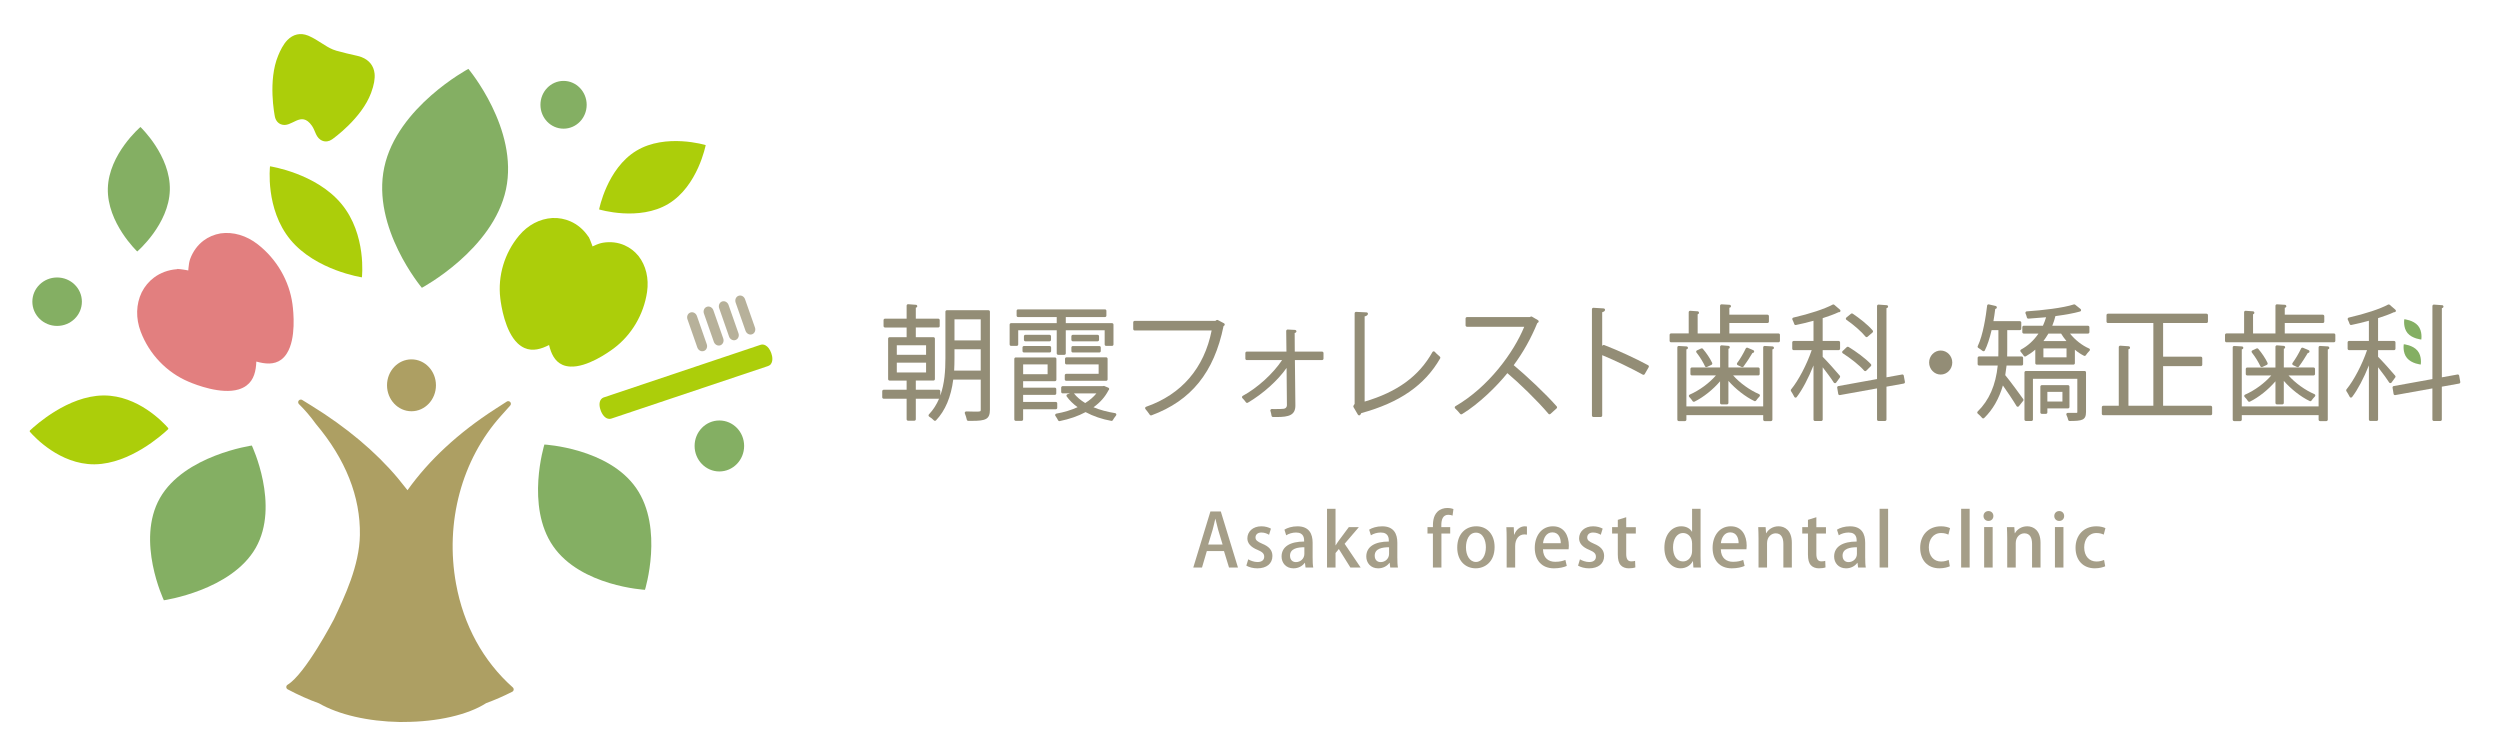 <?xml version="1.0" encoding="utf-8"?>
<!-- Generator: Adobe Illustrator 25.0.0, SVG Export Plug-In . SVG Version: 6.00 Build 0)  -->
<svg version="1.1" id="レイヤー_1" xmlns="http://www.w3.org/2000/svg" xmlns:xlink="http://www.w3.org/1999/xlink" x="0px"
	 y="0px" viewBox="0 0 140.103 41.974" style="enable-background:new 0 0 140.103 41.974;" xml:space="preserve">
<style type="text/css">
	.st0{fill:#938D76;}
	.st1{fill:none;}
	.st2{fill:#84AF63;}
	.st3{fill:#ACCE0A;}
	.st4{fill:#AD9F63;}
	.st5{fill:#E27F7F;}
	.st6{fill:#B7B19A;}
	.st7{fill:#A59E88;}
</style>
<g>
	<path class="st0" d="M55.395,17.385h-2.332c-0.046,0-0.081,0.036-0.081,0.081v2.607c0,0.684-0.044,1.424-0.287,2.094v-0.246
		c0-0.045-0.035-0.08-0.08-0.08h-1.292v-0.515h0.989c0.045,0,0.081-0.036,0.081-0.08v-2.268c0-0.046-0.036-0.082-0.081-0.082h-0.989
		v-0.544h1.258c0.045,0,0.081-0.035,0.081-0.079V17.94c0-0.045-0.036-0.082-0.081-0.082h-1.258v-0.616
		c0.007-0.002,0.014-0.003,0.02-0.005c0.039-0.009,0.065-0.046,0.061-0.082c-0.002-0.039-0.035-0.073-0.074-0.074
		c-0.439-0.033-0.44-0.033-0.442-0.033c-0.022,0-0.042,0.009-0.05,0.02c-0.019,0.013-0.03,0.036-0.03,0.062v0.729h-1.213
		c-0.044,0-0.08,0.037-0.08,0.082v0.334c0,0.043,0.036,0.079,0.08,0.079h1.213v0.544h-0.956c-0.046,0-0.081,0.036-0.081,0.082v2.268
		c0,0.044,0.036,0.08,0.081,0.08h0.956v0.515h-1.287c-0.044,0-0.08,0.036-0.08,0.08v0.342c0,0.044,0.036,0.08,0.08,0.08h1.287v1.152
		c0,0.045,0.036,0.081,0.08,0.081h0.354c0.045,0,0.081-0.036,0.081-0.081v-1.152h1.292c0.004,0,0.008,0,0.012-0.001
		c-0.135,0.318-0.319,0.617-0.571,0.883c-0.015,0.019-0.022,0.041-0.019,0.067c0.004,0.022,0.019,0.044,0.039,0.056
		c0.09,0.054,0.197,0.139,0.259,0.207c0.027,0.032,0.078,0.04,0.119,0.003c0.518-0.545,0.843-1.314,0.966-2.285h1.542v1.677
		c0,0.114,0,0.116-0.328,0.116c-0.119,0-0.278-0.003-0.488-0.011c-0.026,0-0.05,0.013-0.068,0.037
		c-0.014,0.024-0.017,0.052-0.007,0.073c0.043,0.105,0.089,0.251,0.111,0.356c0.009,0.037,0.04,0.062,0.078,0.063h0.209
		c0.768,0,1.007-0.087,1.007-0.629v-5.49C55.475,17.421,55.44,17.385,55.395,17.385z M51.898,20.325v0.548h-1.64v-0.548H51.898z
		 M50.258,19.884V19.35h1.64v0.534H50.258z M54.961,19.572v1.198h-1.489c0.012-0.232,0.018-0.472,0.018-0.696v-0.501h1.471V19.572z
		 M53.49,19.077v-1.181h1.471v1.181H53.49z"/>
	<path class="st0" d="M58.819,19.128c0.044,0,0.081-0.037,0.081-0.082v-0.2c0-0.046-0.036-0.082-0.081-0.082h-1.357
		c-0.045,0-0.08,0.036-0.08,0.082v0.2c0,0.045,0.036,0.082,0.08,0.082H58.819z"/>
	<path class="st0" d="M59.249,22.856v-0.252c0-0.044-0.035-0.079-0.08-0.079h-1.832v-0.396h1.777c0.045,0,0.081-0.036,0.081-0.081
		v-0.243c0-0.045-0.036-0.081-0.081-0.081h-1.777v-0.361h1.784c0.044,0,0.081-0.036,0.081-0.08v-1.17
		c0-0.045-0.036-0.082-0.081-0.082h-2.198c-0.043,0-0.08,0.038-0.08,0.082v3.39c0,0.045,0.037,0.082,0.08,0.082h0.334
		c0.044,0,0.08-0.037,0.08-0.082v-0.567h1.832C59.213,22.936,59.249,22.899,59.249,22.856z M57.338,20.97v-0.548h1.371v0.548H57.338
		z"/>
	<path class="st0" d="M57.062,19.303v-0.795h2.158v1.297c0,0.044,0.037,0.081,0.081,0.081h0.347c0.044,0,0.08-0.036,0.08-0.081
		v-1.297h2.179v0.795c0,0.045,0.036,0.081,0.081,0.081h0.333c0.045,0,0.08-0.036,0.08-0.081V18.19c0-0.044-0.036-0.08-0.08-0.08
		h-2.593v-0.342h2.196c0.045,0,0.08-0.035,0.08-0.08v-0.271c0-0.044-0.036-0.08-0.08-0.08h-4.871c-0.046,0-0.081,0.035-0.081,0.08
		v0.271c0,0.046,0.035,0.08,0.081,0.08h2.167v0.342h-2.558c-0.045,0-0.081,0.036-0.081,0.08v1.113c0,0.045,0.036,0.081,0.081,0.081
		h0.32C57.026,19.384,57.062,19.348,57.062,19.303z"/>
	<path class="st0" d="M60.122,19.128h1.389c0.044,0,0.081-0.037,0.081-0.082v-0.2c0-0.046-0.036-0.082-0.081-0.082h-1.389
		c-0.045,0-0.081,0.036-0.081,0.082v0.2C60.042,19.091,60.078,19.128,60.122,19.128z"/>
	<path class="st0" d="M62.494,23.153c-0.443-0.07-0.851-0.181-1.214-0.33c0.369-0.262,0.651-0.58,0.838-0.946
		c0.004-0.004,0.009-0.009,0.016-0.017l0.011-0.013c0.013-0.02,0.018-0.043,0.013-0.067c-0.007-0.025-0.024-0.045-0.046-0.053
		l-0.231-0.097l-0.009-0.004l-0.085,0.014H59.55c-0.043,0-0.08,0.037-0.08,0.08v0.244c0,0.044,0.036,0.08,0.08,0.08h0.413
		l-0.146,0.052c-0.023,0.009-0.042,0.029-0.048,0.05c-0.009,0.023-0.005,0.049,0.01,0.073c0.156,0.218,0.362,0.42,0.611,0.6
		c-0.345,0.158-0.756,0.283-1.194,0.362c-0.027,0.005-0.049,0.024-0.059,0.05c-0.011,0.026-0.007,0.057,0.01,0.079
		c0.055,0.073,0.112,0.166,0.149,0.244c0.013,0.028,0.042,0.047,0.073,0.047c0.003,0,0.007-0.001,0.017-0.002
		c0.552-0.113,1.04-0.283,1.451-0.504c0.429,0.23,0.927,0.4,1.443,0.491l0.014,0.002c0.03,0,0.058-0.017,0.07-0.042
		c0.033-0.057,0.1-0.166,0.18-0.261c0.018-0.023,0.023-0.053,0.013-0.08C62.548,23.178,62.525,23.159,62.494,23.153z M60.816,22.587
		c-0.264-0.16-0.476-0.342-0.632-0.542h1.261C61.282,22.247,61.076,22.425,60.816,22.587z"/>
	<path class="st0" d="M59.752,20.95c-0.045,0-0.081,0.036-0.081,0.081v0.23c0,0.045,0.036,0.08,0.081,0.08h2.238
		c0.045,0,0.081-0.035,0.081-0.08v-1.156c0-0.044-0.036-0.081-0.081-0.081h-2.224c-0.045,0-0.081,0.036-0.081,0.081v0.236
		c0,0.045,0.036,0.081,0.081,0.081h1.803v0.528C61.569,20.95,59.752,20.95,59.752,20.95z"/>
	<path class="st0" d="M60.042,19.673c0,0.045,0.036,0.081,0.081,0.081h1.484c0.045,0,0.081-0.036,0.081-0.081v-0.201
		c0-0.045-0.036-0.08-0.081-0.08h-1.484c-0.045,0-0.081,0.035-0.081,0.08V19.673z"/>
	<path class="st0" d="M57.302,19.471v0.201c0,0.045,0.036,0.081,0.08,0.081h1.443c0.045,0,0.081-0.036,0.081-0.081v-0.201
		c0-0.045-0.036-0.08-0.081-0.08h-1.443C57.337,19.392,57.302,19.427,57.302,19.471z"/>
	<path class="st0" d="M68.592,18.116l-0.343-0.18c-0.029-0.012-0.051-0.011-0.077,0.004l-0.063,0.043h-4.523
		c-0.043,0-0.079,0.036-0.079,0.081v0.375c0,0.045,0.035,0.081,0.079,0.081h4.316c-0.416,2.107-1.686,3.585-3.674,4.276
		c-0.023,0.008-0.043,0.027-0.051,0.052c-0.009,0.026-0.003,0.055,0.015,0.077c0.072,0.085,0.175,0.217,0.245,0.323
		c0.015,0.02,0.041,0.033,0.066,0.033c0.007,0,0.014-0.001,0.028-0.005c2.227-0.822,3.51-2.412,4.038-5.002
		c0.015-0.007,0.028-0.016,0.04-0.027c0.02-0.02,0.03-0.046,0.026-0.068C68.632,18.151,68.615,18.126,68.592,18.116z"/>
	<path class="st0" d="M74.089,19.704h-1.528l-0.006-1.042c0.021-0.005,0.042-0.013,0.062-0.024c0.029-0.019,0.044-0.055,0.036-0.089
		c-0.01-0.034-0.038-0.057-0.076-0.06c-0.414-0.022-0.415-0.022-0.416-0.022c-0.02,0-0.039,0.007-0.057,0.024
		c-0.016,0.018-0.024,0.037-0.024,0.059l0.014,1.154h-2.222c-0.045,0-0.081,0.036-0.081,0.082v0.312
		c0,0.045,0.036,0.082,0.081,0.082h1.976c-0.499,0.756-1.376,1.555-2.203,2.004c-0.022,0.012-0.038,0.034-0.042,0.061
		c-0.003,0.025,0.005,0.05,0.024,0.069c0.065,0.061,0.138,0.147,0.193,0.229c0.014,0.023,0.039,0.036,0.068,0.036
		c0.011,0,0.028-0.002,0.04-0.01c0.857-0.505,1.679-1.244,2.173-1.95l0.019,2.099c-0.006,0.104-0.075,0.179-0.179,0.19
		c-0.068,0.01-0.236,0.016-0.472,0.016l-0.198-0.002c-0.027,0-0.052,0.013-0.066,0.035c-0.016,0.024-0.019,0.05-0.01,0.07
		c0.026,0.081,0.05,0.18,0.064,0.274c0.007,0.039,0.041,0.068,0.079,0.068c0.074,0.001,0.146,0.001,0.213,0.001
		c0.676,0,1.043-0.103,1.043-0.645l-0.027-2.546h1.521c0.044,0,0.082-0.038,0.082-0.082v-0.312
		C74.171,19.741,74.134,19.704,74.089,19.704z"/>
	<path class="st0" d="M80.408,19.718c-0.022-0.024-0.045-0.029-0.061-0.029l-0.016,0.002c-0.024,0.004-0.045,0.02-0.055,0.04
		c-0.757,1.351-1.965,2.234-3.8,2.775V17.73c0.081-0.014,0.141-0.048,0.171-0.097c0.019-0.025,0.021-0.06,0.008-0.079
		c-0.011-0.027-0.036-0.045-0.068-0.048l-0.591-0.029c-0.019,0-0.039,0.008-0.054,0.021c-0.012,0.01-0.027,0.029-0.027,0.061v5.073
		l-0.062,0.1c-0.016,0.025-0.016,0.058-0.001,0.083l0.245,0.42c0.01,0.021,0.031,0.036,0.064,0.043h0.005
		c0.023,0,0.044-0.008,0.057-0.023c0.028-0.028,0.051-0.066,0.064-0.104c2.151-0.588,3.556-1.562,4.42-3.064
		c0.02-0.034,0.013-0.075-0.018-0.104C80.567,19.882,80.469,19.789,80.408,19.718z"/>
	<path class="st0" d="M84.83,20.465c0.545-0.743,0.966-1.495,1.323-2.363c0.017-0.007,0.033-0.017,0.049-0.029
		c0.019-0.018,0.029-0.042,0.027-0.07c-0.003-0.025-0.017-0.047-0.04-0.061l-0.325-0.19c-0.012-0.01-0.027-0.015-0.045-0.015
		c-0.006,0-0.019,0.001-0.029,0.006l-0.061,0.026h-3.516c-0.044,0-0.081,0.037-0.081,0.081v0.382c0,0.044,0.037,0.081,0.081,0.081
		h3.207c-0.596,1.455-2.01,3.381-3.852,4.449c-0.024,0.012-0.04,0.033-0.043,0.063c-0.002,0.029,0.009,0.054,0.026,0.066
		c0.095,0.088,0.205,0.207,0.275,0.298c0.016,0.02,0.04,0.033,0.064,0.033c0.014,0,0.029-0.005,0.042-0.013
		c0.937-0.567,1.947-1.556,2.543-2.298c0.632,0.53,1.68,1.539,2.301,2.277c0.007,0.008,0.015,0.014,0.025,0.019v0.009h0.035
		c0.02,0,0.037-0.007,0.056-0.021l0.338-0.306c0.016-0.012,0.027-0.029,0.029-0.049c0.003-0.023-0.004-0.046-0.019-0.066
		C86.611,22.057,85.527,21.045,84.83,20.465z"/>
	<path class="st0" d="M92.362,20.467c-0.704-0.381-1.693-0.836-2.461-1.131c-0.036-0.013-0.073,0-0.095,0.029l-0.017,0.025v-1.892
		c0.071-0.017,0.118-0.045,0.146-0.088c0.016-0.023,0.018-0.055,0.006-0.082c-0.012-0.025-0.039-0.042-0.067-0.044
		c-0.577-0.035-0.578-0.035-0.579-0.035c-0.018,0-0.037,0.007-0.054,0.02c-0.017,0.015-0.027,0.037-0.027,0.06v5.959
		c0,0.044,0.037,0.081,0.081,0.081h0.414c0.045,0,0.081-0.037,0.081-0.081v-3.384c0.709,0.292,1.615,0.727,2.272,1.091
		c0.041,0.022,0.089,0.006,0.109-0.029l0.224-0.389c0.01-0.018,0.013-0.04,0.007-0.062C92.394,20.491,92.377,20.472,92.362,20.467z"
		/>
	<path class="st0" d="M97.641,20.578c0.027,0,0.052-0.012,0.064-0.031c0.171-0.227,0.37-0.541,0.503-0.766
		c0.01-0.001,0.02-0.002,0.03-0.003c0.035-0.007,0.062-0.035,0.066-0.066c0.006-0.036-0.012-0.07-0.047-0.087l-0.32-0.137
		c-0.007-0.002-0.016-0.006-0.028-0.006c-0.032,0-0.061,0.018-0.074,0.046c-0.121,0.262-0.323,0.603-0.481,0.814
		c-0.014,0.02-0.019,0.043-0.014,0.063c0.003,0.023,0.018,0.043,0.043,0.058c0.047,0.023,0.136,0.066,0.223,0.106
		C97.615,20.575,97.627,20.578,97.641,20.578z"/>
	<path class="st0" d="M99.336,19.413c-0.442-0.026-0.443-0.026-0.444-0.026c-0.024,0-0.044,0.012-0.055,0.02
		c-0.017,0.016-0.026,0.037-0.026,0.06v3.308h-4.304V19.58c0.013-0.003,0.025-0.007,0.036-0.011c0.036-0.014,0.057-0.052,0.05-0.089
		c-0.007-0.037-0.038-0.064-0.074-0.066l-0.438-0.026c-0.018,0-0.037,0.006-0.057,0.021C94.008,19.425,94,19.445,94,19.468v4.05
		c0,0.045,0.036,0.081,0.081,0.081h0.346c0.044,0,0.081-0.037,0.081-0.081v-0.253h4.304v0.253c0,0.044,0.037,0.081,0.081,0.081
		h0.354c0.043,0,0.08-0.037,0.08-0.081V19.58c0.013-0.003,0.025-0.007,0.037-0.012c0.035-0.014,0.056-0.052,0.048-0.09
		C99.404,19.443,99.372,19.415,99.336,19.413z"/>
	<path class="st0" d="M99.669,18.686h-2.754v-0.583h2.135c0.045,0,0.082-0.036,0.082-0.081v-0.304c0-0.045-0.037-0.082-0.082-0.082
		h-2.135v-0.388c0.015-0.003,0.027-0.007,0.038-0.012c0.037-0.013,0.058-0.05,0.05-0.088c-0.005-0.036-0.037-0.065-0.074-0.067
		c-0.453-0.027-0.453-0.027-0.454-0.027c-0.018,0-0.037,0.007-0.055,0.021c-0.017,0.015-0.026,0.037-0.026,0.061v1.55h-1.255
		l-0.001-1.076c0.006-0.001,0.012-0.002,0.019-0.004c0.035-0.012,0.059-0.048,0.056-0.088c-0.006-0.041-0.037-0.07-0.075-0.072
		c-0.417-0.03-0.418-0.03-0.42-0.03c-0.02,0-0.038,0.007-0.056,0.022c-0.021,0.021-0.025,0.043-0.025,0.059v1.188h-0.989
		c-0.045,0-0.081,0.036-0.081,0.081V19.1c0,0.045,0.036,0.082,0.081,0.082h6.021c0.045,0,0.081-0.037,0.081-0.082v-0.334
		C99.751,18.723,99.714,18.686,99.669,18.686z"/>
	<path class="st0" d="M95.596,20.569c0.011,0.004,0.021,0.004,0.029,0.004c0.013,0,0.024-0.002,0.035-0.007l0.254-0.121
		c0.039-0.019,0.056-0.066,0.038-0.107c-0.111-0.241-0.321-0.558-0.523-0.79c-0.025-0.029-0.069-0.034-0.095-0.02l-0.229,0.106
		c-0.022,0.007-0.041,0.028-0.05,0.059c-0.003,0.028,0.004,0.051,0.018,0.063c0.209,0.264,0.39,0.577,0.478,0.771
		C95.559,20.545,95.574,20.559,95.596,20.569z"/>
	<path class="st0" d="M94.691,22.115c-0.023,0.012-0.04,0.033-0.046,0.062c-0.003,0.027,0.005,0.052,0.024,0.071
		c0.067,0.066,0.139,0.155,0.187,0.232c0.01,0.017,0.03,0.037,0.07,0.037c0.008,0,0.023-0.001,0.035-0.008
		c0.499-0.246,1.041-0.678,1.433-1.141v1.214c0,0.045,0.036,0.08,0.081,0.08h0.306c0.045,0,0.081-0.035,0.081-0.08v-1.237
		c0.399,0.457,0.959,0.894,1.445,1.126c0.016,0.012,0.034,0.012,0.04,0.012c0.026,0,0.051-0.013,0.066-0.033
		c0.047-0.067,0.122-0.163,0.192-0.231c0.02-0.02,0.028-0.048,0.022-0.071c-0.003-0.025-0.02-0.048-0.047-0.061
		c-0.519-0.221-1.082-0.627-1.453-1.048h1.406c0.045,0,0.081-0.035,0.081-0.079v-0.286c0-0.044-0.036-0.081-0.081-0.081h-1.67
		l0.001-1.05c0.002-0.001,0.005-0.001,0.008-0.002l0.01-0.002c0.037-0.011,0.061-0.049,0.055-0.085
		c-0.002-0.039-0.033-0.069-0.073-0.072c-0.385-0.031-0.385-0.031-0.387-0.031c-0.021,0-0.041,0.008-0.054,0.021
		c-0.017,0.015-0.027,0.037-0.027,0.059v1.162h-1.581c-0.045,0-0.082,0.036-0.082,0.081v0.286c0,0.043,0.037,0.079,0.082,0.079
		h1.346C95.793,21.469,95.226,21.885,94.691,22.115z"/>
	<path class="st0" d="M104.469,20.771c0.015,0.015,0.035,0.025,0.059,0.027h0.002c0.023,0,0.045-0.009,0.056-0.023l0.26-0.257
		c0.03-0.032,0.029-0.083,0.001-0.11c-0.297-0.322-0.844-0.718-1.257-0.968c-0.033-0.017-0.069-0.012-0.095,0.013l-0.234,0.221
		c-0.019,0.017-0.028,0.039-0.025,0.064c0.002,0.026,0.016,0.05,0.037,0.062C103.667,20.051,104.19,20.449,104.469,20.771z"/>
	<path class="st0" d="M104.543,18.861c0.012,0.015,0.028,0.026,0.046,0.03l0.018,0.003c0.018,0,0.037-0.008,0.052-0.021l0.28-0.24
		c0.017-0.015,0.027-0.035,0.028-0.056s-0.006-0.042-0.02-0.057c-0.254-0.306-0.746-0.694-1.122-0.943
		c-0.016-0.01-0.033-0.011-0.044-0.011c-0.019,0-0.037,0.006-0.052,0.018l-0.257,0.212c-0.019,0.016-0.03,0.039-0.03,0.069
		c0.003,0.025,0.017,0.048,0.035,0.059C103.884,18.202,104.323,18.589,104.543,18.861z"/>
	<path class="st0" d="M106.61,20.985c-0.007,0-0.71,0.128-0.89,0.161V17.27c0.014-0.003,0.028-0.008,0.041-0.013
		c0.034-0.016,0.054-0.05,0.049-0.086c-0.005-0.039-0.036-0.067-0.075-0.068c-0.459-0.034-0.461-0.034-0.463-0.034
		c-0.019,0-0.037,0.007-0.055,0.022c-0.016,0.014-0.026,0.037-0.026,0.059v4.093l-2.166,0.392c-0.021,0.002-0.041,0.014-0.053,0.031
		c-0.013,0.018-0.018,0.04-0.013,0.061l0.058,0.349c0.004,0.023,0.018,0.043,0.034,0.053c0.014,0.009,0.029,0.014,0.045,0.014
		c0.011,0,1.79-0.32,2.095-0.377v1.745c0,0.045,0.036,0.081,0.081,0.081h0.367c0.046,0,0.081-0.036,0.081-0.081V21.67l0.97-0.175
		c0.02-0.005,0.036-0.015,0.051-0.033c0.012-0.017,0.017-0.038,0.013-0.06l-0.064-0.348C106.685,21.015,106.65,20.985,106.61,20.985
		z"/>
	<path class="st0" d="M103.105,21.055c-0.168-0.208-0.75-0.853-0.96-1.059v-0.374h0.894c0.045,0,0.081-0.036,0.081-0.081v-0.355
		c0-0.043-0.037-0.079-0.081-0.079h-0.894V17.83c0.298-0.097,0.633-0.21,0.888-0.333h0.03c0.033,0,0.064-0.02,0.077-0.053
		c0.01-0.032,0-0.068-0.024-0.088l-0.32-0.275c-0.014-0.013-0.033-0.02-0.053-0.02c-0.009,0-0.023,0.001-0.038,0.009
		c-0.448,0.241-1.271,0.513-2.203,0.728c-0.024,0.007-0.044,0.023-0.054,0.045c-0.009,0.02-0.009,0.047,0.001,0.07
		c0.04,0.078,0.079,0.172,0.102,0.244c0.009,0.034,0.041,0.058,0.077,0.058c0.004,0,0.011,0,0.018-0.002
		c0.3-0.061,0.64-0.142,0.985-0.237v1.131h-1.111c-0.045,0-0.081,0.035-0.081,0.079v0.355c0,0.045,0.036,0.081,0.081,0.081h1.01
		c-0.273,0.805-0.744,1.703-1.155,2.201c-0.023,0.028-0.024,0.065-0.005,0.096c0.057,0.084,0.129,0.209,0.183,0.316
		c0.01,0.026,0.034,0.044,0.064,0.048l0.009,0.001c0.025,0,0.049-0.013,0.063-0.032c0.311-0.405,0.658-1.058,0.942-1.773v3.033
		c0,0.045,0.035,0.081,0.079,0.081h0.355c0.045,0,0.081-0.037,0.081-0.081v-2.93c0.194,0.251,0.482,0.63,0.619,0.853
		c0.014,0.022,0.037,0.036,0.07,0.038c0.027,0,0.051-0.012,0.065-0.032l0.209-0.286C103.128,21.124,103.128,21.085,103.105,21.055z"
		/>
	<path class="st0" d="M108.758,19.644c-0.357,0-0.648,0.302-0.648,0.672c0,0.372,0.291,0.675,0.648,0.675
		c0.358,0,0.65-0.303,0.65-0.675C109.408,19.946,109.116,19.644,108.758,19.644z"/>
	<path class="st0" d="M117.073,19.529c-0.379-0.161-0.782-0.477-1.067-0.834h1.006c0.045,0,0.081-0.036,0.081-0.081v-0.278
		c0-0.045-0.036-0.081-0.081-0.081h-2c0.074-0.18,0.133-0.361,0.175-0.54c0.592-0.079,1.038-0.162,1.364-0.254
		c0.032-0.002,0.059-0.022,0.07-0.05c0.013-0.031,0.005-0.068-0.021-0.092c-0.062-0.053-0.145-0.12-0.314-0.251
		c-0.027-0.014-0.059-0.013-0.068-0.007c-0.602,0.197-1.757,0.33-2.638,0.388c-0.025,0.002-0.049,0.017-0.062,0.039
		c-0.014,0.022-0.016,0.049-0.006,0.075c0.032,0.071,0.062,0.161,0.077,0.229c0.009,0.038,0.042,0.065,0.084,0.065
		c0.335-0.022,0.669-0.048,0.993-0.078c-0.047,0.157-0.105,0.313-0.177,0.475h-1.075c-0.045,0-0.081,0.036-0.081,0.081v0.278
		c0,0.045,0.036,0.081,0.081,0.081h0.824c-0.26,0.383-0.588,0.684-0.975,0.894c-0.022,0.011-0.038,0.035-0.041,0.055
		c-0.006,0.024,0.001,0.049,0.02,0.07c0.052,0.057,0.122,0.15,0.176,0.231c0.024,0.035,0.073,0.045,0.107,0.026
		c0.199-0.113,0.375-0.236,0.535-0.376v0.76c0,0.045,0.036,0.08,0.081,0.08h2.057c0.045,0,0.081-0.036,0.081-0.08v-0.755
		c0.163,0.137,0.338,0.253,0.511,0.339c0.009,0.004,0.021,0.008,0.034,0.008c0.029,0,0.054-0.014,0.068-0.037
		c0.045-0.072,0.121-0.164,0.209-0.253c0.019-0.021,0.026-0.047,0.02-0.072C117.116,19.559,117.099,19.539,117.073,19.529z
		 M115.811,19.523v0.501h-1.296v-0.501H115.811z M115.805,19.113h-1.288c0.089-0.119,0.179-0.253,0.277-0.417h0.714
		C115.58,18.819,115.675,18.953,115.805,19.113z"/>
	<path class="st0" d="M112.376,21.024c0.03-0.181,0.055-0.362,0.075-0.54h0.845c0.046,0,0.081-0.035,0.081-0.08v-0.349
		c0-0.044-0.037-0.08-0.081-0.08h-0.813c0.005-0.12,0.005-0.236,0.005-0.349V18.5h0.706c0.046,0,0.081-0.035,0.081-0.079v-0.342
		c0-0.046-0.035-0.081-0.081-0.081h-1.48c0.039-0.209,0.067-0.421,0.1-0.672l0.003-0.017c0.006,0,0.012-0.001,0.019-0.001
		c0.038-0.007,0.065-0.037,0.068-0.075c0.004-0.037-0.021-0.073-0.06-0.085c-0.395-0.093-0.398-0.093-0.403-0.093
		c-0.013,0-0.027,0.004-0.047,0.015c-0.019,0.015-0.031,0.035-0.033,0.057c-0.067,0.579-0.226,1.645-0.525,2.268
		c-0.019,0.038-0.005,0.082,0.031,0.102c0.07,0.044,0.17,0.112,0.242,0.171c0.018,0.014,0.041,0.021,0.066,0.016
		c0.025-0.004,0.047-0.02,0.056-0.043c0.141-0.279,0.269-0.662,0.381-1.141h0.381v1.121c0,0.115,0,0.234-0.005,0.354h-1.078
		c-0.044,0-0.081,0.036-0.081,0.08v0.349c0,0.045,0.036,0.08,0.081,0.08h1.046c-0.113,1.102-0.481,1.946-1.124,2.577
		c-0.017,0.016-0.026,0.038-0.025,0.06c0,0.024,0.013,0.046,0.03,0.058c0.079,0.064,0.182,0.167,0.237,0.235
		c0.012,0.02,0.034,0.033,0.062,0.036h0.002c0.02,0,0.04-0.008,0.057-0.023c0.481-0.465,0.833-1.079,1.05-1.825
		c0.249,0.353,0.588,0.857,0.763,1.153c0.012,0.022,0.034,0.037,0.061,0.041l0.009,0.001c0.024,0,0.048-0.012,0.063-0.031
		l0.241-0.304c0.022-0.027,0.023-0.067,0.002-0.097C113.219,22.128,112.632,21.332,112.376,21.024z"/>
	<path class="st0" d="M115.975,22.808v-1.142c0-0.045-0.036-0.082-0.08-0.082h-1.471c-0.044,0-0.08,0.037-0.08,0.082v1.446
		c0,0.046,0.035,0.081,0.08,0.081h0.232c0.046,0,0.081-0.035,0.081-0.081v-0.224h1.158
		C115.939,22.888,115.975,22.852,115.975,22.808z M115.581,21.961v0.543h-0.844v-0.543H115.581z"/>
	<path class="st0" d="M116.824,20.79h-3.288c-0.045,0-0.083,0.037-0.083,0.081v2.64c0,0.045,0.037,0.081,0.083,0.081h0.311
		c0.046,0,0.081-0.036,0.081-0.081V21.23h2.487v1.853c0,0.048-0.004,0.055-0.059,0.055h-0.478c-0.026,0-0.051,0.013-0.07,0.039
		c-0.013,0.025-0.014,0.054-0.002,0.077c0.041,0.083,0.077,0.186,0.098,0.275c0.008,0.037,0.041,0.064,0.078,0.064
		c0.696-0.002,0.921-0.042,0.921-0.503v-2.22C116.905,20.827,116.867,20.79,116.824,20.79z"/>
	<path class="st0" d="M123.89,22.739h-2.667v-2.22h2.115c0.045,0,0.08-0.036,0.08-0.082V20.07c0-0.045-0.036-0.081-0.08-0.081
		h-2.115v-1.886h2.432c0.044,0,0.081-0.036,0.081-0.081v-0.361c0-0.044-0.036-0.081-0.081-0.081h-5.524
		c-0.045,0-0.08,0.036-0.08,0.081v0.361c0,0.045,0.035,0.081,0.08,0.081h2.545v4.636h-1.396l-0.001-3.165
		c0.017-0.005,0.03-0.01,0.036-0.012c0.037-0.011,0.06-0.049,0.054-0.089c-0.007-0.038-0.037-0.066-0.073-0.068
		c-0.474-0.033-0.476-0.033-0.477-0.033c-0.019,0-0.038,0.008-0.055,0.022s-0.026,0.035-0.026,0.059v3.286h-0.869
		c-0.045,0-0.081,0.036-0.081,0.082v0.37c0,0.044,0.036,0.079,0.081,0.079h6.022c0.044,0,0.08-0.035,0.08-0.079v-0.37
		C123.97,22.776,123.934,22.739,123.89,22.739z"/>
	<path class="st0" d="M128.766,20.578c0.026,0,0.051-0.012,0.064-0.031c0.174-0.232,0.377-0.553,0.502-0.766
		c0.01-0.001,0.021-0.002,0.03-0.003c0.035-0.007,0.062-0.034,0.066-0.067c0.005-0.036-0.012-0.069-0.048-0.086l-0.32-0.137
		c-0.012-0.004-0.022-0.006-0.03-0.006c-0.031,0-0.059,0.018-0.073,0.046c-0.122,0.262-0.324,0.604-0.481,0.814
		c-0.014,0.02-0.019,0.043-0.013,0.068c0.007,0.022,0.021,0.04,0.042,0.053c0.047,0.023,0.136,0.066,0.223,0.106
		C128.74,20.575,128.752,20.578,128.766,20.578z"/>
	<path class="st0" d="M125.817,22.115c-0.024,0.012-0.041,0.034-0.047,0.062c-0.003,0.027,0.005,0.052,0.024,0.071
		c0.067,0.066,0.139,0.155,0.187,0.232c0.014,0.024,0.039,0.037,0.07,0.037c0.007,0,0.022-0.001,0.036-0.008
		c0.499-0.246,1.04-0.678,1.432-1.141v1.214c0,0.044,0.036,0.08,0.081,0.08h0.306c0.045,0,0.081-0.036,0.081-0.08v-1.237
		c0.399,0.457,0.958,0.895,1.443,1.126c0.016,0.013,0.035,0.013,0.041,0.013c0.026,0,0.051-0.013,0.066-0.033
		c0.042-0.061,0.118-0.159,0.192-0.231c0.019-0.02,0.028-0.046,0.023-0.074c-0.005-0.024-0.022-0.046-0.048-0.058
		c-0.519-0.22-1.082-0.627-1.454-1.048h1.407c0.044,0,0.08-0.035,0.08-0.079v-0.286c0-0.044-0.036-0.081-0.08-0.081h-1.669
		l0.001-1.05l0.017-0.004c0.036-0.011,0.06-0.047,0.056-0.086c-0.004-0.038-0.035-0.068-0.075-0.071
		c-0.384-0.031-0.385-0.031-0.387-0.031c-0.022,0-0.041,0.008-0.054,0.023c-0.017,0.014-0.027,0.036-0.027,0.058v1.162h-1.581
		c-0.045,0-0.082,0.036-0.082,0.081v0.286c0,0.044,0.036,0.079,0.082,0.079h1.347C126.917,21.469,126.35,21.885,125.817,22.115z"/>
	<path class="st0" d="M126.723,20.57c0.011,0.003,0.019,0.003,0.026,0.003c0.012,0,0.023-0.002,0.035-0.007l0.255-0.121
		c0.039-0.02,0.055-0.066,0.037-0.107c-0.11-0.24-0.32-0.557-0.522-0.79c-0.025-0.028-0.074-0.033-0.095-0.02l-0.227,0.106
		c-0.025,0.007-0.044,0.029-0.049,0.055c-0.006,0.025,0,0.051,0.015,0.068c0.206,0.261,0.388,0.575,0.478,0.772
		C126.686,20.547,126.7,20.561,126.723,20.57z"/>
	<path class="st0" d="M130.794,18.686h-2.753v-0.583h2.134c0.045,0,0.081-0.036,0.081-0.081v-0.304c0-0.045-0.037-0.082-0.081-0.082
		h-2.134v-0.388c0.014-0.003,0.027-0.007,0.037-0.012c0.037-0.013,0.058-0.05,0.05-0.09c-0.008-0.036-0.038-0.063-0.073-0.065
		c-0.452-0.027-0.453-0.027-0.455-0.027c-0.02,0-0.039,0.007-0.055,0.022c-0.016,0.016-0.026,0.037-0.026,0.06v1.55h-1.255
		l-0.001-1.076c0.005-0.001,0.011-0.002,0.016-0.004c0.037-0.012,0.062-0.047,0.058-0.087c-0.005-0.04-0.036-0.071-0.074-0.073
		c-0.419-0.03-0.419-0.03-0.421-0.03c-0.021,0-0.039,0.007-0.053,0.021c-0.018,0.016-0.027,0.037-0.027,0.06v1.188h-0.989
		c-0.045,0-0.081,0.036-0.081,0.081V19.1c0,0.046,0.036,0.082,0.081,0.082h6.021c0.045,0,0.081-0.037,0.081-0.082v-0.334
		C130.876,18.723,130.838,18.686,130.794,18.686z"/>
	<path class="st0" d="M130.461,19.413c-0.443-0.026-0.443-0.026-0.444-0.026c-0.024,0-0.044,0.012-0.055,0.02
		c-0.016,0.015-0.025,0.036-0.025,0.06v3.308h-4.305V19.58c0.013-0.003,0.025-0.007,0.036-0.011
		c0.034-0.014,0.055-0.051,0.049-0.089c-0.007-0.037-0.038-0.064-0.074-0.066c-0.437-0.026-0.438-0.026-0.439-0.026
		c-0.024,0-0.044,0.012-0.056,0.021c-0.016,0.016-0.024,0.036-0.024,0.059v4.05c0,0.044,0.036,0.081,0.08,0.081h0.347
		c0.045,0,0.082-0.037,0.082-0.081v-0.253h4.305v0.253c0,0.044,0.036,0.081,0.08,0.081h0.354c0.043,0,0.08-0.037,0.08-0.081
		l0.001-3.937c0.013-0.003,0.025-0.007,0.036-0.012c0.035-0.015,0.055-0.052,0.048-0.09
		C130.528,19.443,130.497,19.415,130.461,19.413z M125.193,19.462L125.193,19.462L125.193,19.462z"/>
	<line class="st1" x1="125.193" y1="19.462" x2="125.193" y2="19.462"/>
	<path class="st0" d="M134.23,21.055c-0.165-0.205-0.746-0.849-0.96-1.059v-0.374h0.894c0.046,0,0.081-0.035,0.081-0.081v-0.355
		c0-0.044-0.036-0.079-0.081-0.079h-0.894V17.83c0.299-0.098,0.635-0.211,0.887-0.333h0.031c0.033,0,0.063-0.02,0.075-0.05
		c0.014-0.033,0.004-0.071-0.023-0.091l-0.319-0.275c-0.014-0.013-0.033-0.02-0.053-0.02c-0.009,0-0.022,0.001-0.039,0.009
		c-0.446,0.241-1.269,0.513-2.204,0.728c-0.024,0.007-0.044,0.024-0.053,0.045c-0.009,0.02-0.009,0.046,0.001,0.069
		c0.044,0.085,0.083,0.179,0.103,0.246c0.011,0.033,0.042,0.056,0.076,0.056c0.005,0,0.012,0,0.016-0.002
		c0.301-0.061,0.641-0.143,0.987-0.237v1.131h-1.111c-0.046,0-0.081,0.035-0.081,0.079v0.355c0,0.046,0.035,0.081,0.081,0.081h1.008
		c-0.271,0.803-0.742,1.701-1.154,2.201c-0.022,0.027-0.024,0.064-0.005,0.095c0.057,0.086,0.13,0.211,0.184,0.317
		c0.011,0.026,0.034,0.043,0.063,0.048h0.009c0.024,0,0.048-0.012,0.065-0.032c0.311-0.406,0.657-1.059,0.941-1.773v3.033
		c0,0.045,0.036,0.081,0.08,0.081h0.354c0.045,0,0.081-0.037,0.081-0.081v-2.93c0.313,0.404,0.515,0.684,0.619,0.852
		c0.009,0.016,0.029,0.036,0.07,0.038c0.028,0,0.052-0.012,0.064-0.032l0.208-0.285C134.253,21.126,134.253,21.085,134.23,21.055z"
		/>
	<path class="st0" d="M137.814,21.05c-0.009-0.038-0.041-0.065-0.079-0.065c-0.007,0-0.71,0.128-0.89,0.161V17.27
		c0.014-0.003,0.027-0.008,0.04-0.013c0.034-0.016,0.054-0.05,0.049-0.086c-0.005-0.039-0.036-0.067-0.075-0.068
		c-0.461-0.034-0.461-0.034-0.463-0.034c-0.019,0-0.038,0.007-0.054,0.021s-0.027,0.037-0.027,0.06v4.093l-2.166,0.392
		c-0.021,0.002-0.04,0.013-0.052,0.03c-0.013,0.017-0.018,0.04-0.015,0.062l0.057,0.348c0.003,0.023,0.017,0.045,0.035,0.055
		c0.015,0.009,0.03,0.014,0.045,0.014c0.011,0,1.79-0.32,2.095-0.377v1.745c0,0.045,0.036,0.081,0.081,0.081h0.367
		c0.046,0,0.081-0.036,0.081-0.081V21.67l0.973-0.175c0.022-0.006,0.039-0.018,0.048-0.033c0.012-0.017,0.017-0.038,0.013-0.06
		L137.814,21.05z"/>
	<path class="st2" d="M135.661,20.429c0,0,0.081-0.464-0.182-0.777c-0.262-0.313-0.768-0.361-0.768-0.361s-0.083,0.462,0.182,0.776
		C135.155,20.383,135.661,20.429,135.661,20.429z"/>
	<path class="st2" d="M135.692,19.028c0,0,0.08-0.463-0.183-0.777c-0.263-0.313-0.769-0.361-0.769-0.361s-0.08,0.462,0.182,0.778
		C135.185,18.981,135.692,19.028,135.692,19.028z"/>
	<g>
		<path class="st3" d="M31.52,20.444c0.13,0.059,0.281,0.091,0.445,0.099c0.929,0.047,2.098-0.771,2.433-1.021
			c0.999-0.748,1.678-1.9,1.864-3.159c0.111-0.759-0.059-1.474-0.477-2.014c-0.22-0.27-0.482-0.469-0.782-0.602
			c-0.37-0.164-0.789-0.215-1.213-0.145c-0.142,0.025-0.299,0.075-0.47,0.157c-0.038,0.016-0.077,0.033-0.114,0.051
			c-0.014-0.041-0.029-0.08-0.043-0.121c-0.017-0.053-0.037-0.102-0.057-0.149c-0.017-0.047-0.036-0.091-0.054-0.134l-0.072-0.151
			l-0.007,0.016c-0.008-0.015-0.017-0.031-0.025-0.044c-0.252-0.367-0.589-0.649-0.978-0.821c-0.316-0.138-0.653-0.204-1.014-0.188
			c-0.71,0.042-1.371,0.392-1.863,0.979c-0.82,0.98-1.205,2.26-1.057,3.514c0.049,0.421,0.266,1.849,0.966,2.523
			c0.123,0.117,0.255,0.208,0.394,0.269c0.462,0.204,0.939,0.054,1.374-0.168C30.882,19.802,31.076,20.246,31.52,20.444z"/>
		<path class="st4" d="M25.557,32.714c-0.626-3.437,0.315-6.953,2.518-9.408c0.009-0.011,0.238-0.266,0.518-0.579
			c0.05-0.055,0.051-0.139,0.002-0.195c-0.029-0.034-0.071-0.052-0.113-0.052c-0.028,0-0.055,0.008-0.08,0.024l-0.649,0.418
			c-2.055,1.325-3.709,2.855-4.916,4.55l-0.542-0.676c-1.245-1.482-2.875-2.849-4.845-4.064l-0.514-0.318
			c-0.024-0.015-0.051-0.022-0.078-0.022c-0.044,0-0.088,0.02-0.117,0.057c-0.047,0.059-0.041,0.145,0.013,0.198
			c0.339,0.333,0.655,0.703,0.947,1.109c1.673,1.987,2.503,4.084,2.468,6.231c-0.028,1.711-0.856,3.453-1.459,4.724
			c-0.015,0.03-1.603,3.07-2.594,3.663c-0.046,0.027-0.073,0.078-0.072,0.131c0.001,0.054,0.031,0.102,0.079,0.127
			c0.588,0.313,1.186,0.58,1.754,0.784c1.101,0.634,2.748,1.015,4.521,1.046h0.036c0.001,0,0.213-0.003,0.213-0.003
			c1.861-0.004,3.579-0.398,4.598-1.054c0.481-0.175,0.973-0.39,1.462-0.638c0.044-0.022,0.074-0.065,0.08-0.113
			c0.006-0.049-0.012-0.097-0.049-0.13C27.08,37.053,25.981,35.044,25.557,32.714z"/>
		<path class="st2" d="M31.582,7.211c0.716,0,1.296-0.597,1.296-1.338c0-0.738-0.58-1.339-1.296-1.339
			c-0.716,0-1.295,0.601-1.295,1.339C30.287,6.614,30.866,7.211,31.582,7.211z"/>
		<path class="st5" d="M16.39,17.045c-0.176-1.305-0.883-2.525-1.943-3.351c-0.635-0.496-1.376-0.715-2.086-0.615
			c-0.358,0.063-0.675,0.195-0.95,0.402c-0.338,0.253-0.598,0.609-0.753,1.029c-0.05,0.146-0.081,0.315-0.096,0.515
			c-0.005,0.041-0.008,0.088-0.011,0.132c-0.045-0.009-0.089-0.016-0.133-0.026c-0.056-0.01-0.112-0.018-0.165-0.026
			c-0.052-0.008-0.102-0.013-0.151-0.02l-0.176-0.014l0.011,0.016c-0.017,0.001-0.035,0-0.051,0.001
			c-0.465,0.04-0.897,0.199-1.252,0.465c-0.288,0.214-0.52,0.491-0.691,0.827c-0.323,0.671-0.342,1.456-0.055,2.213
			c0.478,1.258,1.455,2.279,2.679,2.797c0.412,0.178,1.828,0.724,2.802,0.435c0.17-0.052,0.321-0.123,0.447-0.22
			c0.423-0.314,0.53-0.829,0.549-1.343c0.485,0.136,0.993,0.192,1.397-0.109c0.12-0.09,0.228-0.209,0.318-0.355
			C16.6,18.974,16.449,17.48,16.39,17.045z"/>
		<path class="st3" d="M9.418,23.98c-0.265-0.304-1.684-1.818-3.597-1.818l-0.058,0.001c-1.95,0.033-3.741,1.637-4.08,1.958
			c-0.023,0.022-0.025,0.058-0.004,0.081c0.264,0.304,1.679,1.819,3.594,1.819l0.061-0.001c1.949-0.036,3.741-1.637,4.08-1.958
			C9.437,24.04,9.439,24.004,9.418,23.98z"/>
		<path class="st2" d="M3.2,18.265c0.768,0,1.389-0.607,1.389-1.359c0-0.748-0.621-1.356-1.389-1.356
			c-0.766,0-1.387,0.608-1.387,1.356C1.813,17.658,2.434,18.265,3.2,18.265z"/>
		<path class="st4" d="M21.689,21.592c0,0.802,0.613,1.455,1.371,1.455c0.757,0,1.371-0.653,1.371-1.455s-0.614-1.453-1.371-1.453
			C22.302,20.139,21.689,20.789,21.689,21.592z"/>
		<path class="st2" d="M28.356,10.609c0.72-3.387-2.107-6.749-2.107-6.749s-3.996,2.131-4.715,5.52
			c-0.72,3.387,2.108,6.749,2.108,6.749S27.636,13.996,28.356,10.609z"/>
		<path class="st2" d="M7.691,14.093c0,0,1.777-1.516,1.827-3.444c0.049-1.926-1.647-3.532-1.647-3.532S6.093,8.633,6.043,10.56
			C5.994,12.486,7.691,14.093,7.691,14.093z"/>
		<path class="st3" d="M15.744,6.966c0.611,0.243,1.111-0.818,1.741,0.089c0.201,0.289,0.208,0.684,0.592,0.837
			c0.171,0.065,0.363,0.037,0.53-0.08c0.068-0.046,1.661-1.178,2.189-2.606c0.164-0.446,0.226-0.79,0.195-1.087
			c-0.048-0.43-0.298-0.747-0.721-0.915c-0.083-0.034-0.174-0.059-0.272-0.081c-0.352-0.08-0.755-0.169-1.148-0.282
			c-0.063-0.018-0.127-0.041-0.19-0.066c-0.221-0.089-0.423-0.221-0.64-0.359c-0.221-0.142-0.45-0.288-0.719-0.406
			c-0.014-0.007-0.029-0.012-0.044-0.018c-0.421-0.169-0.83-0.075-1.152,0.255c-0.239,0.245-0.401,0.592-0.515,0.866
			c-0.586,1.406-0.202,3.34-0.185,3.423C15.446,6.741,15.57,6.898,15.744,6.966z"/>
		<path class="st3" d="M37.461,11.422c1.649-0.996,2.087-3.291,2.087-3.291s-2.235-0.679-3.884,0.317
			c-1.651,0.996-2.089,3.289-2.089,3.289S35.811,12.419,37.461,11.422z"/>
		<path class="st3" d="M20.282,15.543c0,0,0.278-2.396-1.146-4.114c-1.421-1.72-4.004-2.109-4.004-2.109s-0.278,2.397,1.144,4.117
			C17.7,15.155,20.282,15.543,20.282,15.543z"/>
		<path class="st2" d="M30.508,24.912c0,0-1.067,3.449,0.49,5.696c1.557,2.251,5.147,2.446,5.147,2.446s1.067-3.449-0.49-5.697
			C34.099,25.108,30.508,24.912,30.508,24.912z"/>
		<path class="st2" d="M8.964,27.908c-1.362,2.394,0.219,5.732,0.219,5.732s3.788-0.546,5.15-2.94
			c1.362-2.395-0.22-5.732-0.22-5.732S10.325,25.515,8.964,27.908z"/>
		<path class="st2" d="M40.313,23.564c-0.765,0-1.387,0.638-1.387,1.427c0,0.788,0.622,1.43,1.387,1.43
			c0.769,0,1.389-0.642,1.389-1.43C41.703,24.202,41.082,23.564,40.313,23.564z"/>
		<path class="st3" d="M43.222,19.787c-0.075-0.209-0.19-0.363-0.324-0.434c-0.087-0.047-0.179-0.059-0.279-0.028l-8.773,2.944
			l-0.031,0.01c-0.219,0.096-0.278,0.371-0.153,0.718c0.082,0.231,0.254,0.478,0.493,0.478c0.037,0,0.074-0.006,0.11-0.018
			l8.778-2.943l0.133-0.072v-0.013C43.326,20.274,43.299,19.995,43.222,19.787z"/>
		<path class="st6" d="M41.78,18.538c0.057,0.16,0.22,0.248,0.365,0.196c0.147-0.049,0.22-0.22,0.164-0.378l-0.555-1.583
			c-0.054-0.162-0.217-0.248-0.365-0.197c-0.144,0.051-0.218,0.219-0.163,0.381L41.78,18.538z"/>
		<path class="st6" d="M40.856,18.859c0.057,0.159,0.22,0.247,0.365,0.196c0.146-0.051,0.22-0.221,0.163-0.379l-0.554-1.584
			c-0.055-0.159-0.218-0.247-0.363-0.197c-0.146,0.052-0.22,0.221-0.163,0.38L40.856,18.859z"/>
		<path class="st6" d="M39.449,17.572l0.554,1.582c0.055,0.161,0.219,0.248,0.365,0.198c0.145-0.052,0.219-0.222,0.164-0.38
			l-0.553-1.583c-0.056-0.16-0.22-0.248-0.365-0.196C39.466,17.244,39.393,17.414,39.449,17.572z"/>
		<path class="st6" d="M38.689,17.514c-0.145,0.05-0.218,0.217-0.163,0.378l0.554,1.585c0.056,0.156,0.219,0.246,0.364,0.193
			c0.146-0.048,0.22-0.219,0.164-0.379l-0.552-1.582C39,17.548,38.836,17.461,38.689,17.514z"/>
	</g>
</g>
<g>
	<path class="st7" d="M69.377,31.805h-0.501l-0.283-0.924h-0.96l-0.271,0.924h-0.489l0.96-3.14h0.583L69.377,31.805z M68.516,30.516
		l-0.247-0.82c-0.057-0.206-0.111-0.428-0.156-0.62h-0.008c-0.045,0.192-0.094,0.423-0.148,0.615l-0.25,0.825H68.516z"/>
	<path class="st7" d="M71.119,29.97c-0.09-0.058-0.246-0.127-0.431-0.127c-0.214,0-0.328,0.123-0.328,0.275
		c0,0.155,0.103,0.233,0.377,0.353c0.374,0.152,0.571,0.357,0.571,0.686c0,0.435-0.333,0.693-0.846,0.693
		c-0.238,0-0.464-0.062-0.616-0.151l0.107-0.354c0.115,0.07,0.325,0.152,0.517,0.152c0.255,0,0.378-0.123,0.378-0.296
		c0-0.172-0.095-0.267-0.365-0.382c-0.402-0.16-0.579-0.386-0.579-0.648c0-0.378,0.308-0.677,0.784-0.677
		c0.222,0,0.414,0.062,0.537,0.131L71.119,29.97z"/>
	<path class="st7" d="M73.562,31.267c0,0.193,0.005,0.391,0.033,0.538h-0.431l-0.033-0.263h-0.012
		c-0.128,0.177-0.35,0.308-0.633,0.308c-0.423,0-0.665-0.312-0.665-0.66c0-0.562,0.488-0.842,1.265-0.842
		c0-0.168,0-0.505-0.456-0.505c-0.201,0-0.406,0.062-0.55,0.156l-0.099-0.316c0.16-0.103,0.427-0.188,0.73-0.188
		c0.665,0,0.85,0.438,0.85,0.919V31.267z M73.098,30.668c-0.373,0-0.804,0.069-0.804,0.472c0,0.25,0.155,0.361,0.332,0.361
		c0.259,0,0.472-0.197,0.472-0.46V30.668z"/>
	<path class="st7" d="M76.252,31.805h-0.574l-0.648-1.038l-0.185,0.226v0.812h-0.477v-3.292h0.477v2.048h0.008
		c0.054-0.086,0.115-0.185,0.173-0.263l0.562-0.755h0.562l-0.796,0.932L76.252,31.805z"/>
	<path class="st7" d="M78.309,31.267c0,0.193,0.005,0.391,0.033,0.538h-0.431l-0.033-0.263h-0.013
		c-0.127,0.177-0.349,0.308-0.632,0.308c-0.423,0-0.665-0.312-0.665-0.66c0-0.562,0.488-0.842,1.265-0.842
		c0-0.168,0-0.505-0.456-0.505c-0.201,0-0.406,0.062-0.55,0.156l-0.099-0.316c0.16-0.103,0.427-0.188,0.73-0.188
		c0.665,0,0.85,0.438,0.85,0.919V31.267z M77.845,30.668c-0.373,0-0.804,0.069-0.804,0.472c0,0.25,0.155,0.361,0.332,0.361
		c0.259,0,0.472-0.197,0.472-0.46V30.668z"/>
	<path class="st7" d="M80.302,29.543c0-0.246,0-0.611,0.255-0.866c0.155-0.151,0.365-0.209,0.55-0.209
		c0.147,0,0.263,0.028,0.345,0.062l-0.049,0.365c-0.062-0.024-0.132-0.045-0.242-0.045c-0.296,0-0.387,0.267-0.387,0.57v0.123h0.497
		V29.9h-0.492v1.904h-0.477V29.9h-0.304v-0.357H80.302z"/>
	<path class="st7" d="M83.759,30.655c0,0.846-0.551,1.194-1.06,1.194c-0.587,0-1.034-0.431-1.034-1.161
		c0-0.764,0.468-1.194,1.067-1.194C83.352,29.494,83.759,29.962,83.759,30.655z M82.716,29.851c-0.406,0-0.562,0.436-0.562,0.825
		c0,0.443,0.209,0.817,0.559,0.817c0.345,0,0.558-0.374,0.558-0.825C83.27,30.294,83.114,29.851,82.716,29.851z"/>
	<path class="st7" d="M85.573,29.962c-0.041-0.009-0.086-0.013-0.14-0.013c-0.319,0-0.521,0.263-0.521,0.657v1.198h-0.477v-1.572
		c0-0.263-0.004-0.48-0.017-0.689h0.415l0.017,0.415h0.016c0.103-0.288,0.341-0.464,0.587-0.464c0.046,0,0.078,0.004,0.119,0.012
		V29.962z"/>
	<path class="st7" d="M87.804,31.715c-0.16,0.073-0.41,0.135-0.719,0.135c-0.681,0-1.075-0.455-1.075-1.145
		c0-0.674,0.378-1.211,1.018-1.211c0.637,0,0.892,0.529,0.892,1.087c0,0.078-0.005,0.145-0.013,0.201H86.47
		c0.012,0.51,0.328,0.702,0.686,0.702c0.25,0,0.423-0.045,0.57-0.106L87.804,31.715z M87.467,30.442
		c0.004-0.271-0.106-0.608-0.472-0.608c-0.349,0-0.497,0.346-0.521,0.608H87.467z"/>
	<path class="st7" d="M89.709,29.97c-0.091-0.058-0.246-0.127-0.432-0.127c-0.213,0-0.328,0.123-0.328,0.275
		c0,0.155,0.103,0.233,0.378,0.353c0.373,0.152,0.57,0.357,0.57,0.686c0,0.435-0.332,0.693-0.846,0.693
		c-0.238,0-0.464-0.062-0.615-0.151l0.106-0.354c0.115,0.07,0.324,0.152,0.518,0.152c0.254,0,0.377-0.123,0.377-0.296
		c0-0.172-0.094-0.267-0.365-0.382c-0.402-0.16-0.578-0.386-0.578-0.648c0-0.378,0.308-0.677,0.783-0.677
		c0.222,0,0.415,0.062,0.538,0.131L89.709,29.97z"/>
	<path class="st7" d="M90.663,29.133l0.472-0.148v0.559h0.538V29.9h-0.538v1.145c0,0.279,0.086,0.415,0.287,0.415
		c0.095,0,0.152-0.013,0.21-0.028l0.016,0.365c-0.082,0.032-0.209,0.053-0.369,0.053c-0.188,0-0.349-0.062-0.447-0.172
		c-0.115-0.123-0.168-0.312-0.168-0.607V29.9h-0.32v-0.357h0.32V29.133z"/>
	<path class="st7" d="M95.302,31.201c0,0.205,0.009,0.447,0.017,0.604H94.9l-0.025-0.353h-0.012
		c-0.119,0.229-0.365,0.397-0.686,0.397c-0.514,0-0.903-0.455-0.903-1.153c0-0.768,0.439-1.202,0.944-1.202
		c0.291,0,0.501,0.131,0.6,0.304h0.008v-1.285h0.476V31.201z M94.826,30.458c0-0.369-0.234-0.587-0.501-0.587
		c-0.365,0-0.566,0.361-0.566,0.809c0,0.443,0.197,0.784,0.559,0.784c0.308,0,0.509-0.271,0.509-0.587V30.458z"/>
	<path class="st7" d="M97.77,31.715c-0.16,0.073-0.41,0.135-0.719,0.135c-0.681,0-1.075-0.455-1.075-1.145
		c0-0.674,0.378-1.211,1.019-1.211c0.636,0,0.891,0.529,0.891,1.087c0,0.078-0.005,0.145-0.013,0.201h-1.437
		c0.012,0.51,0.328,0.702,0.686,0.702c0.25,0,0.423-0.045,0.57-0.106L97.77,31.715z M97.433,30.442
		c0.004-0.271-0.106-0.608-0.472-0.608c-0.349,0-0.497,0.346-0.521,0.608H97.433z"/>
	<path class="st7" d="M100.418,31.805h-0.476v-1.326c0-0.319-0.106-0.591-0.431-0.591c-0.234,0-0.484,0.193-0.484,0.555v1.362
		h-0.477V30.18c0-0.251-0.008-0.443-0.017-0.637h0.415l0.024,0.337h0.013c0.106-0.193,0.345-0.386,0.685-0.386
		c0.354,0,0.747,0.229,0.747,0.928V31.805z"/>
	<path class="st7" d="M101.319,29.133l0.472-0.148v0.559h0.538V29.9h-0.538v1.145c0,0.279,0.086,0.415,0.287,0.415
		c0.095,0,0.152-0.013,0.21-0.028l0.016,0.365c-0.082,0.032-0.209,0.053-0.369,0.053c-0.188,0-0.349-0.062-0.447-0.172
		c-0.115-0.123-0.168-0.312-0.168-0.607V29.9h-0.32v-0.357h0.32V29.133z"/>
	<path class="st7" d="M104.528,31.267c0,0.193,0.005,0.391,0.033,0.538h-0.431l-0.033-0.263h-0.012
		c-0.128,0.177-0.35,0.308-0.633,0.308c-0.423,0-0.665-0.312-0.665-0.66c0-0.562,0.488-0.842,1.265-0.842
		c0-0.168,0-0.505-0.456-0.505c-0.201,0-0.406,0.062-0.55,0.156l-0.099-0.316c0.16-0.103,0.427-0.188,0.73-0.188
		c0.665,0,0.85,0.438,0.85,0.919V31.267z M104.064,30.668c-0.373,0-0.804,0.069-0.804,0.472c0,0.25,0.155,0.361,0.332,0.361
		c0.259,0,0.472-0.197,0.472-0.46V30.668z"/>
	<path class="st7" d="M105.812,31.805h-0.477v-3.292h0.477V31.805z"/>
	<path class="st7" d="M109.271,31.735c-0.106,0.049-0.319,0.114-0.582,0.114c-0.653,0-1.08-0.447-1.08-1.153
		c0-0.686,0.443-1.202,1.17-1.202c0.218,0,0.406,0.053,0.505,0.103l-0.095,0.365c-0.082-0.041-0.213-0.091-0.406-0.091
		c-0.443,0-0.689,0.361-0.689,0.805c0,0.497,0.292,0.792,0.686,0.792c0.188,0,0.32-0.045,0.427-0.09L109.271,31.735z"/>
	<path class="st7" d="M110.382,31.805h-0.477v-3.292h0.477V31.805z"/>
	<path class="st7" d="M111.433,29.194c-0.164,0-0.275-0.123-0.275-0.275c0-0.16,0.115-0.279,0.279-0.279s0.275,0.119,0.275,0.279
		C111.712,29.071,111.604,29.194,111.433,29.194z M111.671,31.805h-0.477v-2.266h0.477V31.805z"/>
	<path class="st7" d="M114.355,31.805h-0.476v-1.326c0-0.319-0.106-0.591-0.431-0.591c-0.234,0-0.484,0.193-0.484,0.555v1.362
		h-0.477V30.18c0-0.251-0.008-0.443-0.017-0.637h0.415l0.024,0.337h0.013c0.106-0.193,0.345-0.386,0.685-0.386
		c0.354,0,0.747,0.229,0.747,0.928V31.805z"/>
	<path class="st7" d="M115.399,29.194c-0.164,0-0.275-0.123-0.275-0.275c0-0.16,0.115-0.279,0.279-0.279s0.275,0.119,0.275,0.279
		C115.679,29.071,115.571,29.194,115.399,29.194z M115.638,31.805h-0.477v-2.266h0.477V31.805z"/>
	<path class="st7" d="M117.978,31.735c-0.106,0.049-0.319,0.114-0.582,0.114c-0.653,0-1.08-0.447-1.08-1.153
		c0-0.686,0.443-1.202,1.17-1.202c0.218,0,0.406,0.053,0.505,0.103l-0.095,0.365c-0.082-0.041-0.213-0.091-0.406-0.091
		c-0.443,0-0.689,0.361-0.689,0.805c0,0.497,0.292,0.792,0.686,0.792c0.188,0,0.32-0.045,0.427-0.09L117.978,31.735z"/>
</g>
</svg>
